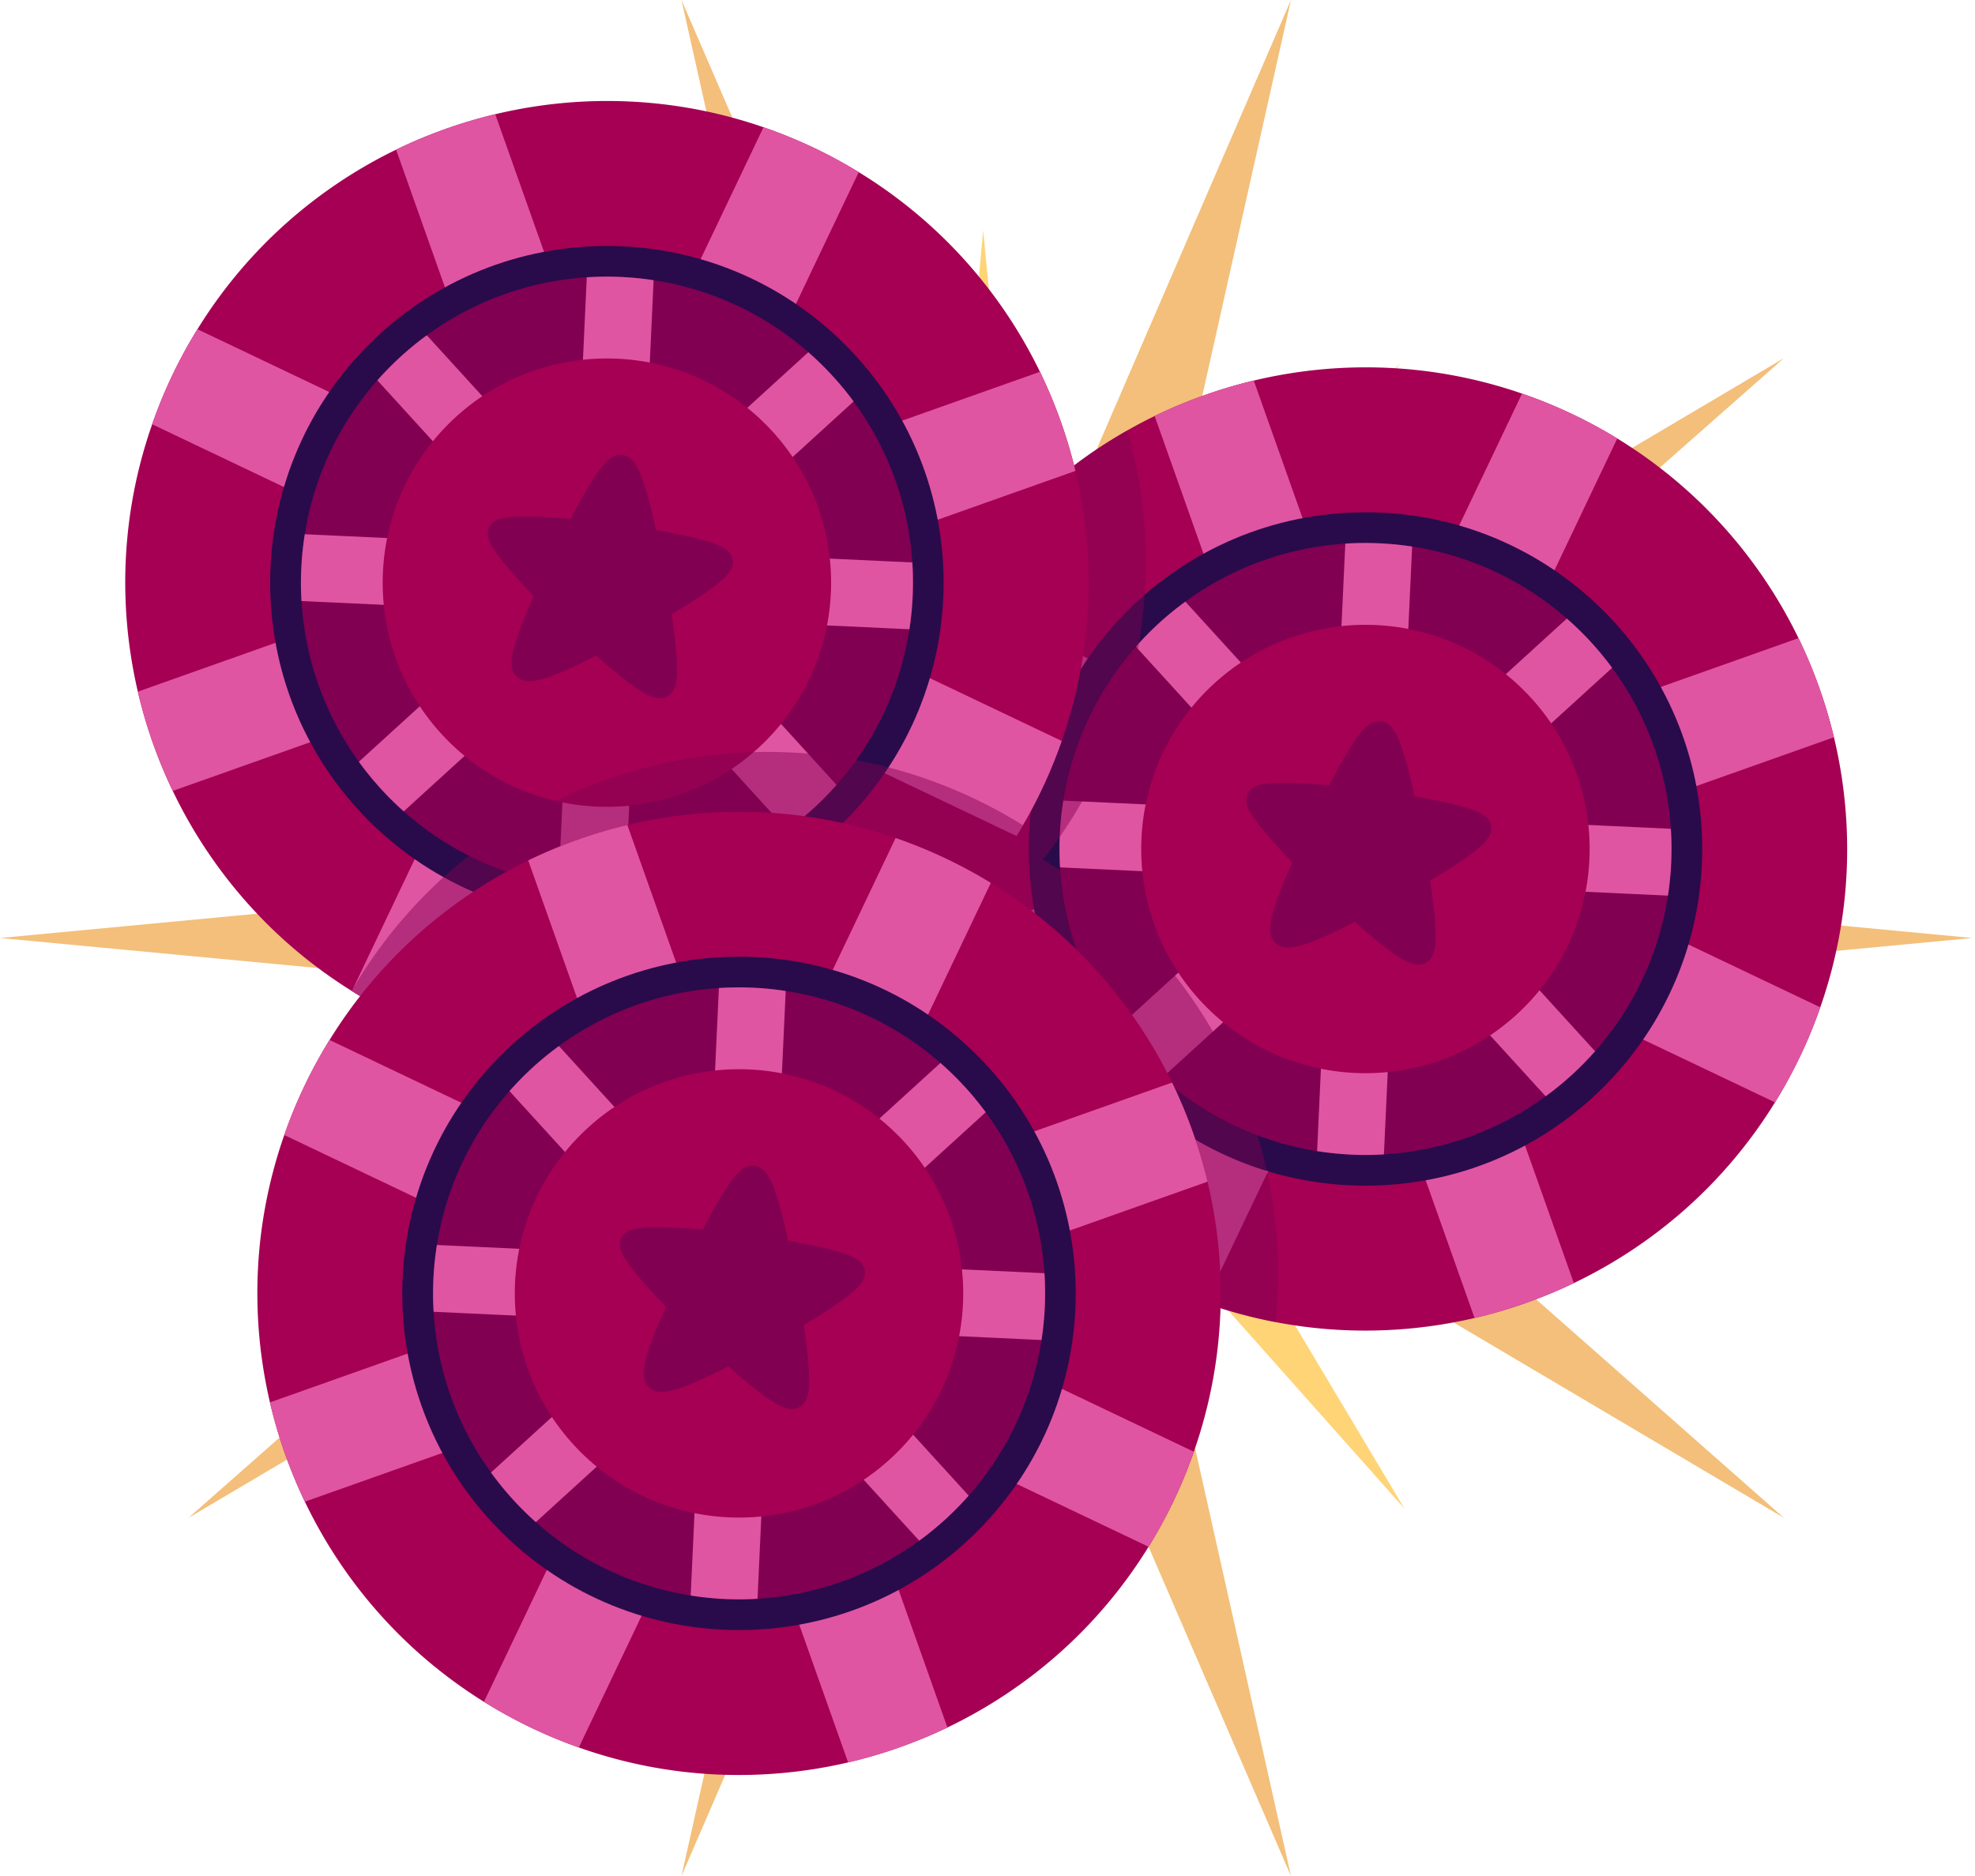 <svg xmlns="http://www.w3.org/2000/svg" width="400" height="380" fill="none"><path fill="#EC931F" d="m399.478 190-154.759 14.632 116.584 102.825-133.828-79.173L261.458 380 199.74 237.266l-61.721 142.733 33.984-151.715-133.829 79.172L154.76 204.631 0 190l154.759-14.632L38.175 72.543l133.828 79.173L138.021 0l61.719 142.733L261.459.001l-33.983 151.715 133.829-79.172L244.719 175.37z" opacity=".59"/><path fill="#FFB81A" d="m336.224 233.675-102.55-43.838 102.148-44.769-108.758 24.837 56.395-96.238-73.384 84.035-10.963-111.026-9.954 111.099-74.134-83.362 57.18 95.754-108.948-23.842 102.549 43.838-102.147 44.768 108.758-24.836-56.396 96.238 73.384-84.035 10.963 111.026 9.954-111.099 74.134 83.362-57.179-95.754z" opacity=".59"/><path fill="#A50053" d="M318.509 83.916a98 98 0 0 1 9.037 4.9c16.294 9.96 28.786 24.152 36.708 40.445a98.6 98.6 0 0 1 7.178 20.077c4.225 17.681 3.562 36.628-2.768 54.703a97 97 0 0 1-4.058 9.877 97 97 0 0 1-5.114 9.373c-10.051 16.302-24.346 28.754-40.74 36.612a98.7 98.7 0 0 1-20.114 7.072c-13.048 3.039-26.771 3.42-40.318.823a97 97 0 0 1-14.217-3.852 98.537 98.537 0 0 1-19.213-9.249c-16.133-10.04-28.473-24.257-36.272-40.535a98.5 98.5 0 0 1-7.073-20.113c-4.085-17.518-3.364-36.271 2.902-54.159a97 97 0 0 1 4.058-9.876 97 97 0 0 1 5.114-9.374 96.8 96.8 0 0 1 34.682-33.444 94 94 0 0 1 5.55-2.928 98.6 98.6 0 0 1 20.076-7.179c17.555-4.198 36.37-3.57 54.331 2.634a99 99 0 0 1 10.251 4.193"/><path fill="#E055A2" d="m296.895 153.147 67.359-23.885a98.6 98.6 0 0 1 7.178 20.076l-27.873 9.884-5.937 2.105-15.926 5.648-.316.112-17.358 6.155 64.643 30.799a97 97 0 0 1-4.058 9.876 97 97 0 0 1-5.114 9.374l-64.643-30.8 5.573 15.716.694 1.958 5.648 15.926 2.105 5.938 9.884 27.873a98.6 98.6 0 0 1-20.113 7.073l-23.885-67.359-30.651 64.33a98 98 0 0 1-9.499-3.931 99 99 0 0 1-9.714-5.318l30.613-64.251-15.82 5.61-17.253 6.117-5.938 2.106-27.873 9.883a98.5 98.5 0 0 1-7.073-20.114l66.832-23.698-63.93-30.46a97 97 0 0 1 4.059-9.876 97 97 0 0 1 5.113-9.374l63.93 30.461-23.698-66.833a98.6 98.6 0 0 1 20.076-7.178l9.884 27.874 2.105 5.937 5.648 15.926.112.316 5.968 16.832 30.613-64.251a98.3 98.3 0 0 1 19.287 9.093z"/><path fill="#290B4B" d="M276.555 240.166c37.666 0 68.2-30.534 68.2-68.2s-30.534-68.2-68.2-68.2-68.201 30.534-68.201 68.2 30.535 68.2 68.201 68.2"/><path fill="#810052" d="M322.364 130.221a63 63 0 0 1 4.142 5.052 61.67 61.67 0 0 1 11.896 32.605 62.6 62.6 0 0 1-.592 13.535c-1.756 11.417-6.692 22.406-14.753 31.524a62 62 0 0 1-10.015 9.126c-9.825 7.181-21.224 11.078-32.755 11.769-4.52.27-9.057.045-13.532-.663a61.67 61.67 0 0 1-31.362-14.866 62 62 0 0 1-4.646-4.593 62 62 0 0 1-4.439-5.46c-7.084-9.778-10.935-21.104-11.618-32.552-.27-4.52-.045-9.057.663-13.532 1.8-11.288 6.723-22.149 14.701-31.172a62 62 0 0 1 4.758-4.838 62 62 0 0 1 5.257-4.288c9.722-7.108 20.994-11.004 32.399-11.75a62.7 62.7 0 0 1 13.535.593c11.336 1.741 22.257 6.624 31.337 14.584a63 63 0 0 1 5.024 4.926"/><path fill="#E055A2" d="m326.506 135.273-33.468 30.499 45.364 2.106a62.6 62.6 0 0 1-.592 13.535l-45.401-2.107 30.648 33.631a62 62 0 0 1-10.015 9.126l-30.648-33.631-2.107 45.4c-4.52.27-9.057.045-13.532-.663l2.106-45.365-33.468 30.499a62 62 0 0 1-4.646-4.593 62 62 0 0 1-4.439-5.46l33.427-30.462-45.045-2.091c-.27-4.52-.045-9.057.663-13.532l45.011 2.089-30.31-33.26a62 62 0 0 1 4.758-4.838 62 62 0 0 1 5.257-4.289l30.309 33.261 2.089-45.011a62.7 62.7 0 0 1 13.535.593l-2.091 45.046 33.427-30.462a62.5 62.5 0 0 1 9.168 9.979"/><path fill="#A50053" d="M308.653 204.083c17.734-17.735 17.734-46.487 0-64.221s-46.486-17.734-64.22 0-17.734 46.487 0 64.221 46.486 17.734 64.22 0"/><path fill="#810052" d="M279.62 146.113c-2.215-.221-4.119 1.712-7.55 7.661-1.153 2-2.195 3.989-2.859 5.292a145 145 0 0 0-6.051-.401c-2.315-.099-4.212-.101-5.64-.006-1.902.126-4.001.406-4.822 2.129l-.017.034-.011.026c-.765 1.709.335 3.499 1.426 5.042.826 1.169 2.021 2.641 3.551 4.376a147 147 0 0 0 4.094 4.429c-.673 1.47-1.718 3.833-2.616 6.196-2.219 5.838-2.441 8.58-.819 10.117 1.435 1.361 3.638.942 5.397.424 1.408-.413 3.196-1.111 5.315-2.072a110 110 0 0 0 5.365-2.633c1.1.988 2.79 2.472 4.58 3.922 1.812 1.466 3.356 2.596 4.59 3.355 1.687 1.039 3.637 1.964 5.317.947.532-.321.952-.799 1.248-1.422.532-1.116.974-3.173.217-9.96a129 129 0 0 0-.693-5.183 139 139 0 0 0 4.493-2.785c5.763-3.737 7.061-5.335 7.572-6.406.305-.642.401-1.288.286-1.922-.388-2.141-2.715-3.31-9.574-4.809a135 135 0 0 0-5.936-1.143 120 120 0 0 0-1.392-5.889c-.6-2.25-1.185-4.073-1.74-5.417-.751-1.82-1.782-3.707-3.731-3.902"/><path fill="#810052" d="M228.301 87.196a82 82 0 0 1 1.081 4.085 97.2 97.2 0 0 1 1.282 39.041c-.057.375-.12.747-.201 1.12a91 91 0 0 1-1.318 6.125 98 98 0 0 1-2.531 8.416 97 97 0 0 1-4.058 9.877 83 83 0 0 1-.871 1.772 92 92 0 0 1-2.525 4.711c-.134.242-.27.474-.41.714a96.745 96.745 0 0 1-4.12 6.462 94 94 0 0 1-3.384 4.607c.332.202.675.4 1.008.602q1.26.771 2.477 1.574a91 91 0 0 1 5.636 3.981 96 96 0 0 1 17.61 17.331 97 97 0 0 1 7.676 11.338c.187.325.38.653.563.985a98 98 0 0 1 2.745 5.236 98.6 98.6 0 0 1 5.76 14.809 100 100 0 0 1 1.419 5.268c.157.644.296 1.288.435 1.931q.048.208.086.409a97.2 97.2 0 0 1 1.659 30.21 98.054 98.054 0 0 1-23.717-7.783 99 99 0 0 1-9.713-5.319c-16.133-10.04-28.473-24.256-36.272-40.534a98.5 98.5 0 0 1-7.073-20.114c-4.085-17.518-3.364-36.271 2.902-54.159a97 97 0 0 1 4.059-9.876 97 97 0 0 1 5.113-9.373 96.8 96.8 0 0 1 34.682-33.446" opacity=".46"/><path fill="#A50053" d="M164.88 29.964a98 98 0 0 1 9.037 4.9c16.293 9.96 28.786 24.152 36.708 40.445a98.6 98.6 0 0 1 7.178 20.076c4.225 17.682 3.562 36.628-2.768 54.704a97 97 0 0 1-4.058 9.876 96 96 0 0 1-5.114 9.374c-10.051 16.302-24.347 28.754-40.74 36.611a98.5 98.5 0 0 1-20.114 7.073c-17.644 4.112-36.536 3.351-54.535-3.029a98 98 0 0 1-19.213-9.25c-.014-.007-.033-.025-.047-.031-16.107-10.037-28.437-24.24-36.225-40.504a98.5 98.5 0 0 1-7.073-20.113c-4.084-17.518-3.364-36.271 2.903-54.16a97 97 0 0 1 4.058-9.875 97 97 0 0 1 5.114-9.374c9.944-16.135 24.054-28.508 40.232-36.372a98.6 98.6 0 0 1 20.076-7.178c17.554-4.198 36.37-3.57 54.331 2.634a99 99 0 0 1 10.25 4.193"/><path fill="#E055A2" d="m143.266 99.195 67.359-23.885a98.7 98.7 0 0 1 7.179 20.076l-27.874 9.884-5.938 2.105-15.926 5.647-.316.113-17.358 6.154 64.644 30.8a97 97 0 0 1-4.059 9.876 96 96 0 0 1-3.806 7.198 86 86 0 0 1-1.308 2.176l-64.643-30.8 5.573 15.716.695 1.958 5.647 15.926 2.105 5.937 9.885 27.874a98.5 98.5 0 0 1-20.114 7.073l-23.885-67.359-30.65 64.33a98 98 0 0 1-19.213-9.25l30.613-64.251-15.821 5.61-17.253 6.118-5.937 2.105-27.873 9.884a98.5 98.5 0 0 1-7.073-20.114l66.832-23.698-63.93-30.46a97 97 0 0 1 4.059-9.877 97 97 0 0 1 5.113-9.373l63.93 30.46-23.698-66.832a98.6 98.6 0 0 1 20.077-7.178l9.883 27.874 2.105 5.937 5.648 15.926.112.316 5.968 16.832 30.613-64.251a98.4 98.4 0 0 1 19.288 9.093z"/><path fill="#290B4B" d="M171.14 166.244c26.633-26.634 26.633-69.815 0-96.449-26.634-26.633-69.815-26.634-96.449 0-26.633 26.633-26.633 69.815 0 96.448 26.634 26.634 69.816 26.634 96.449.001"/><path fill="#810052" d="M168.738 76.27a62 62 0 0 1 4.142 5.051 61.68 61.68 0 0 1 11.897 32.605 62.7 62.7 0 0 1-.593 13.535c-1.756 11.417-6.692 22.406-14.753 31.524a62 62 0 0 1-4.757 4.837 62 62 0 0 1-5.258 4.289c-9.825 7.181-21.224 11.078-32.755 11.769-4.52.27-9.057.045-13.532-.664-11.369-1.814-22.302-6.793-31.362-14.866a62.471 62.471 0 0 1-9.085-10.052c-7.084-9.778-10.935-21.104-11.618-32.553-.27-4.52-.045-9.057.663-13.532a61.6 61.6 0 0 1 14.701-31.171 62 62 0 0 1 4.758-4.838 62 62 0 0 1 5.257-4.288c9.722-7.108 20.994-11.004 32.399-11.75a62.6 62.6 0 0 1 13.535.593c11.336 1.74 22.257 6.624 31.337 14.583a63 63 0 0 1 5.024 4.927"/><path fill="#E055A2" d="m172.88 81.321-33.468 30.499 45.365 2.106a62.7 62.7 0 0 1-.593 13.535l-45.401-2.108 30.648 33.632a62 62 0 0 1-4.757 4.837 62 62 0 0 1-5.258 4.289l-30.647-33.631-2.108 45.4c-4.52.27-9.057.045-13.532-.664l2.106-45.364-33.468 30.498a62.471 62.471 0 0 1-9.085-10.052l33.427-30.462-45.045-2.091c-.27-4.52-.045-9.057.663-13.532l45.011 2.089-30.31-33.26a62 62 0 0 1 4.758-4.838 62 62 0 0 1 5.257-4.29l30.309 33.261 2.089-45.01a62.7 62.7 0 0 1 13.535.593l-2.091 45.045 33.427-30.461a62.4 62.4 0 0 1 9.168 9.979"/><path fill="#A50053" d="M155.027 150.129c17.734-17.733 17.733-46.486-.001-64.22s-46.486-17.734-64.22 0-17.733 46.486 0 64.22c17.735 17.734 46.487 17.734 64.221 0"/><path fill="#810052" d="M125.992 92.162c-2.215-.222-4.119 1.712-7.55 7.66-1.153 2.001-2.195 3.989-2.859 5.293a145 145 0 0 0-6.051-.402c-2.314-.099-4.212-.101-5.64-.006-1.902.127-4.001.406-4.822 2.13l-.017.034-.011.025c-.765 1.71.335 3.499 1.426 5.043.826 1.169 2.021 2.641 3.552 4.375a145 145 0 0 0 4.093 4.429c-.672 1.471-1.718 3.834-2.616 6.196-2.219 5.838-2.44 8.58-.819 10.118 1.435 1.36 3.638.941 5.398.424 1.407-.414 3.195-1.111 5.314-2.073a110 110 0 0 0 5.365-2.632c1.1.988 2.79 2.471 4.58 3.921 1.812 1.467 3.356 2.596 4.59 3.356 1.687 1.039 3.637 1.963 5.317.947.532-.322.952-.8 1.248-1.422.532-1.116.974-3.174.217-9.96a128 128 0 0 0-.693-5.183 141 141 0 0 0 4.493-2.785c5.764-3.737 7.061-5.335 7.572-6.407.305-.641.401-1.287.286-1.921-.388-2.141-2.715-3.31-9.574-4.809a136 136 0 0 0-5.935-1.143 118 118 0 0 0-1.393-5.89c-.599-2.25-1.184-4.073-1.74-5.417-.75-1.82-1.782-3.707-3.731-3.901"/><path fill="#810052" d="M197.414 161.813a98 98 0 0 1 9.037 4.901l.722.449a89 89 0 0 1-1.309 2.176c-10.051 16.302-24.347 28.754-40.74 36.611a98.5 98.5 0 0 1-20.114 7.073c-17.644 4.112-36.536 3.351-54.535-3.029a98 98 0 0 1-19.213-9.25c-.014-.007-.032-.025-.046-.031.102-.179.202-.35.308-.519q.492-.839 1-1.658a96.6 96.6 0 0 1 22.433-25.196 97 97 0 0 1 17.649-11.098c.049-.03.102-.048.151-.077.213-.1.43-.206.651-.302.164-.088.346-.177.539-.251a95 95 0 0 1 11.251-4.463 70 70 0 0 1 2.549-.797 96.85 96.85 0 0 1 17.748-3.521q.377-.043.765-.081a96 96 0 0 1 6.393-.401 98 98 0 0 1 11.002.299q4.884.41 9.76 1.327.172.027.337.064c2.071.392 4.139.861 6.191 1.401a96 96 0 0 1 7.22 2.181 99 99 0 0 1 10.251 4.192" opacity=".46"/><path fill="#A50053" d="M191.637 173.934a98 98 0 0 1 9.037 4.9c16.294 9.959 28.786 24.152 36.708 40.446a98.6 98.6 0 0 1 7.178 20.076c4.225 17.681 3.561 36.628-2.768 54.704a97 97 0 0 1-4.058 9.876 97 97 0 0 1-5.114 9.373c-10.051 16.303-24.347 28.754-40.74 36.612a98.6 98.6 0 0 1-20.114 7.073c-17.644 4.111-36.536 3.351-54.535-3.03a98 98 0 0 1-9.5-3.93 99 99 0 0 1-9.713-5.319c-16.133-10.04-28.473-24.256-36.272-40.534a98.6 98.6 0 0 1-7.073-20.114c-4.085-17.518-3.364-36.271 2.902-54.159a97 97 0 0 1 4.058-9.876 97 97 0 0 1 5.114-9.374c9.945-16.134 24.054-28.508 40.232-36.372a98.7 98.7 0 0 1 20.076-7.178c17.555-4.198 36.37-3.57 54.33 2.634a98 98 0 0 1 10.252 4.192"/><path fill="#E055A2" d="m200.675 178.834-30.651 64.33 67.359-23.884a98.6 98.6 0 0 1 7.178 20.076L177.15 263.26l64.643 30.8a97 97 0 0 1-4.058 9.876 97 97 0 0 1-5.114 9.373l-64.643-30.8 23.904 67.412a98.6 98.6 0 0 1-20.114 7.073l-23.885-67.359-30.65 64.329a98 98 0 0 1-19.213-9.249l30.613-64.252-66.885 23.718a98.6 98.6 0 0 1-7.073-20.114l66.833-23.698-63.93-30.461a97 97 0 0 1 4.058-9.876 97 97 0 0 1 5.114-9.374l63.93 30.461-23.698-66.833a98.6 98.6 0 0 1 20.076-7.178l23.717 66.885 30.613-64.251a98.4 98.4 0 0 1 19.287 9.092"/><path fill="#290B4B" d="M197.897 310.212c26.634-26.634 26.634-69.815.001-96.449-26.633-26.633-69.815-26.633-96.448.001-26.634 26.634-26.634 69.815-.001 96.448 26.633 26.634 69.815 26.633 96.448 0"/><path fill="#810052" d="M195.495 220.239a63 63 0 0 1 4.142 5.052c7.198 9.769 11.143 21.117 11.896 32.604a62.6 62.6 0 0 1-.593 13.536c-1.755 11.417-6.691 22.406-14.752 31.523a62 62 0 0 1-4.758 4.838 62 62 0 0 1-5.257 4.289c-9.825 7.181-21.224 11.078-32.755 11.769-4.52.27-9.057.045-13.532-.664-11.369-1.814-22.303-6.793-31.363-14.866a62.561 62.561 0 0 1-9.085-10.052c-7.084-9.779-10.935-21.104-11.618-32.553-.27-4.52-.045-9.057.663-13.532a61.6 61.6 0 0 1 14.701-31.171 62 62 0 0 1 4.758-4.838 62 62 0 0 1 5.257-4.289c9.722-7.108 20.993-11.003 32.399-11.75a62.7 62.7 0 0 1 13.535.593c11.336 1.741 22.257 6.625 31.337 14.585a62 62 0 0 1 5.025 4.926"/><path fill="#E055A2" d="m199.638 225.291-33.469 30.499 45.365 2.105c.291 4.522.094 9.06-.593 13.536l-45.4-2.108 30.648 33.631a62 62 0 0 1-4.758 4.838 62 62 0 0 1-5.257 4.289l-30.648-33.632-2.107 45.401c-4.52.27-9.057.045-13.532-.664l2.106-45.365-33.469 30.499a62.542 62.542 0 0 1-9.085-10.052l33.427-30.462-45.045-2.092c-.27-4.52-.045-9.057.663-13.532l45.01 2.089-30.309-33.26a62 62 0 0 1 4.758-4.838 62 62 0 0 1 5.257-4.288l30.309 33.26 2.089-45.01a62.5 62.5 0 0 1 13.535.593l-2.091 45.045 33.427-30.462a62.5 62.5 0 0 1 9.169 9.98"/><path fill="#A50053" d="M181.785 294.098c17.733-17.734 17.733-46.486 0-64.22-17.734-17.734-46.486-17.734-64.22 0s-17.734 46.486 0 64.22 46.486 17.734 64.22 0"/><path fill="#810052" d="M152.749 236.131c-2.214-.222-4.119 1.712-7.549 7.66a121 121 0 0 0-2.859 5.293 145 145 0 0 0-6.051-.402c-2.315-.099-4.212-.101-5.64-.006-1.903.127-4.001.406-4.823 2.13l-.016.034-.012.026c-.764 1.709.336 3.499 1.426 5.042.827 1.17 2.022 2.641 3.552 4.376a146 146 0 0 0 4.094 4.429c-.672 1.47-1.719 3.834-2.616 6.196-2.219 5.838-2.441 8.58-.819 10.118 1.435 1.36 3.638.941 5.397.424 1.408-.414 3.196-1.112 5.315-2.073a110 110 0 0 0 5.365-2.633c1.1.988 2.79 2.471 4.58 3.921 1.812 1.467 3.357 2.596 4.59 3.356 1.686 1.039 3.637 1.963 5.317.947.532-.322.952-.801 1.248-1.422.532-1.117.974-3.174.217-9.96a130 130 0 0 0-.693-5.183 141 141 0 0 0 4.493-2.785c5.763-3.737 7.061-5.335 7.571-6.407.306-.641.402-1.287.287-1.921-.388-2.142-2.715-3.31-9.574-4.809a135 135 0 0 0-5.936-1.143 118 118 0 0 0-1.392-5.89c-.599-2.25-1.185-4.073-1.74-5.417-.751-1.82-1.782-3.707-3.732-3.901"/></svg>